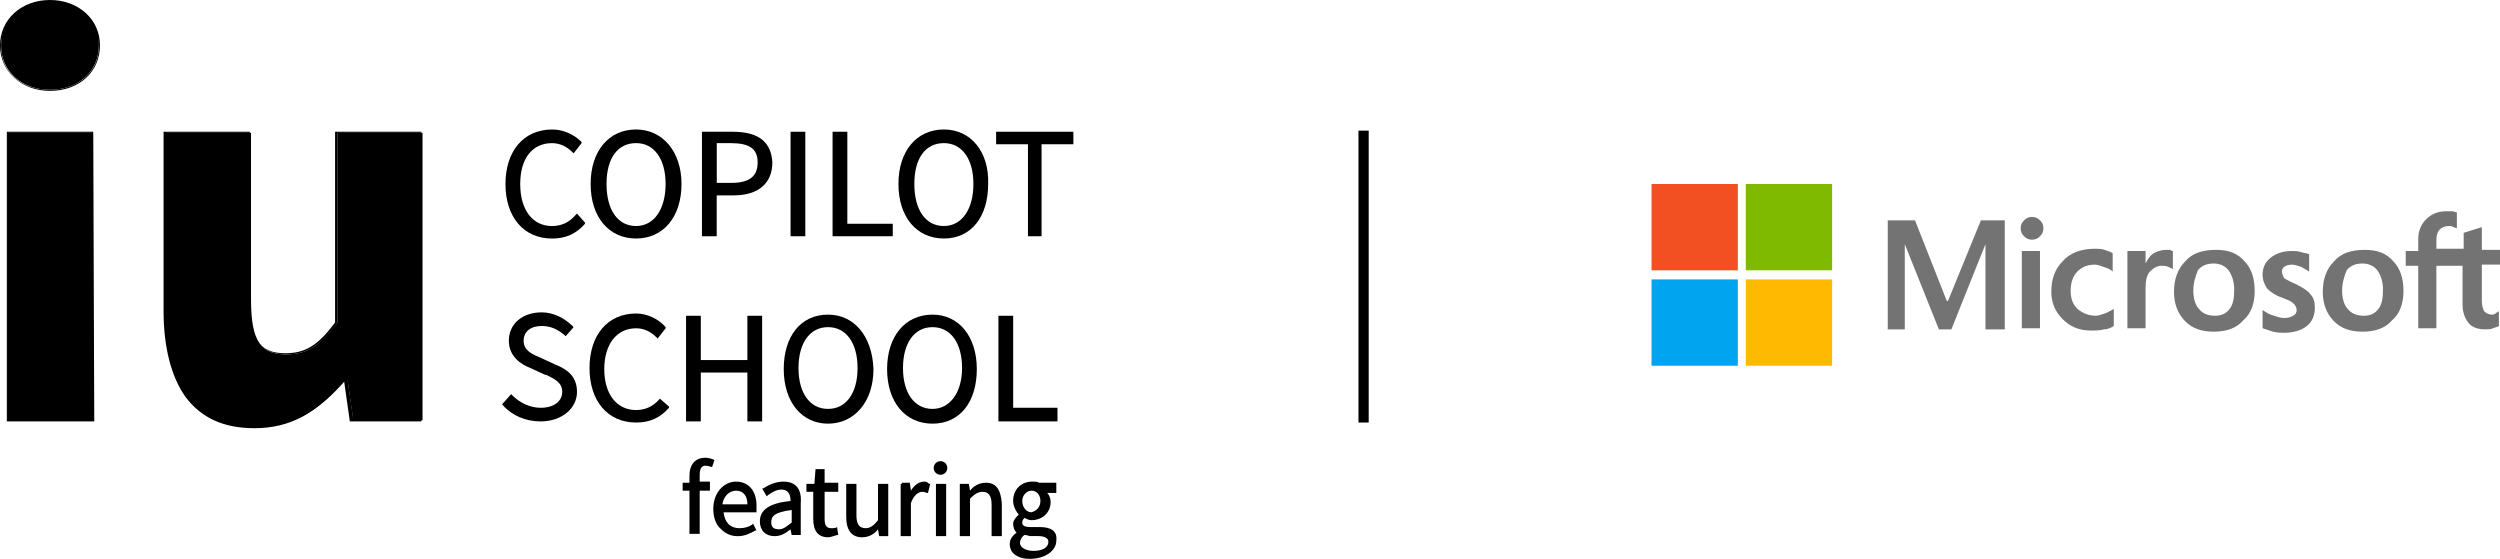 <?xml version="1.0" encoding="UTF-8"?>
<svg id="Layer_2" data-name="Layer 2" xmlns="http://www.w3.org/2000/svg" viewBox="0 0 894.72 200">
  <defs>
    <style>
      .cls-1 {
        fill: none;
      }

      .cls-2 {
        fill: #ffb900;
      }

      .cls-3 {
        fill: #f25022;
      }

      .cls-4 {
        fill: #00a4ef;
      }

      .cls-5 {
        fill: #737373;
      }

      .cls-6 {
        fill: #7fba00;
      }
    </style>
  </defs>
  <g id="Ebene_1" data-name="Ebene 1">
    <g>
      <g>
        <path d="m120.73,115.45c-6.1,8.13-10.57,11.38-18.29,11.38-8.94,0-12.6-4.47-12.6-19.51v-59.76h-30.89v63.82c0,25.61,9.76,41.46,32.11,41.46,14.23,0,23.58-6.5,32.52-16.67h.81l2.03,14.23h24.8V47.56h-30.49v67.89h0Z"/>
        <path d="m91.06,153.25c-10.98,0-19.11-3.66-24.8-11.38-4.88-6.91-7.72-17.48-7.72-30.49V47.15h30.89v60.16c0,13.82,3.25,19.11,12.6,19.11,7.32,0,11.79-2.85,17.89-10.98V47.15h30.89v103.66h-25.61l-2.03-14.23h-.41c-9.35,11.38-19.11,16.67-31.71,16.67Zm-31.71-105.69v63.82c0,27.24,10.57,41.06,31.71,41.06,12.6,0,22.36-5.28,32.11-16.67h1.22l2.03,14.23h24.39V47.56h-30.08v67.89h0c-6.1,8.54-10.98,11.38-18.29,11.38-9.35,0-13.01-5.28-13.01-19.51v-59.76h-30.08Z"/>
      </g>
      <g>
        <rect x="2.85" y="47.56" width="30.49" height="102.85"/>
        <path d="m33.74,150.81H2.44V47.15h30.89l.41,103.66h0Zm-30.89-.81h30.08V47.56H2.85v102.44Z"/>
      </g>
      <g>
        <path d="m17.89.41C7.72.41.41,6.91.41,16.26s7.32,15.85,17.48,15.85,17.48-6.5,17.48-15.85C35.77,6.91,28.05.41,17.89.41Z"/>
        <path d="m17.89,32.52C7.72,32.52,0,25.61,0,16.26S7.72,0,17.89,0s17.89,6.91,17.89,16.26-7.32,16.26-17.89,16.26Zm0-31.71C7.72.81.41,7.32.41,16.67s7.32,15.45,17.48,15.45,17.48-6.5,17.48-15.45S28.05.81,17.89.81Z"/>
      </g>
    </g>
    <g>
      <path class="cls-1" d="m333.74,117.07c-6.5,0-10.57,5.69-10.57,14.63s4.07,14.63,10.57,14.63,10.57-6.1,10.57-14.63-4.07-14.63-10.57-14.63Z"/>
      <path class="cls-1" d="m227.64,51.22c-6.5,0-10.57,5.69-10.57,14.63s4.07,15.04,10.57,15.04,10.57-5.69,10.57-15.04-4.07-14.63-10.57-14.63Z"/>
      <path class="cls-1" d="m296.34,117.07c-6.5,0-10.57,5.69-10.57,14.63s4.07,14.63,10.57,14.63,10.57-5.69,10.57-14.63-4.07-14.63-10.57-14.63Z"/>
      <path class="cls-1" d="m271.14,58.13c0-4.88-2.85-6.91-9.76-6.91h-4.88v14.23h5.28c6.1.41,9.35-2.03,9.35-7.32Z"/>
      <path class="cls-1" d="m337.8,51.22c-6.5,0-10.57,5.69-10.57,14.63s4.07,15.04,10.57,15.04,10.57-5.69,10.57-15.04-4.07-14.63-10.57-14.63Z"/>
      <path d="m206.1,76.83c-2.44,2.85-5.28,4.07-8.54,4.07-6.91,0-11.38-5.69-11.38-15.04s4.47-14.63,11.38-14.63c2.85,0,5.28,1.22,7.32,3.25l.41.41,2.85-3.66v-.41c-1.22-1.22-4.88-4.47-10.57-4.47-10.16,0-16.67,7.72-16.67,19.51s6.5,19.51,16.67,19.51c4.88,0,8.54-1.63,11.79-5.28v-.41l-2.85-3.25-.41.41Z"/>
      <path d="m227.64,46.34c-9.76,0-16.26,7.72-16.26,19.51s6.5,19.51,16.26,19.51,16.26-7.72,16.26-19.51-6.91-19.51-16.26-19.51Zm0,34.55c-6.5,0-10.57-5.69-10.57-15.04s4.07-14.63,10.57-14.63,10.57,5.69,10.57,14.63-4.07,15.04-10.57,15.04Z"/>
      <path d="m262.2,47.15h-10.98v37.4h5.28v-14.63h6.1c8.94,0,13.82-4.47,13.82-11.79-.41-7.32-4.88-10.98-14.23-10.98Zm-5.69,4.07h4.88c6.91,0,9.76,2.03,9.76,6.91s-2.85,7.32-9.35,7.32h-5.28v-14.23h0Z"/>
      <rect x="282.93" y="47.15" width="5.28" height="37.4"/>
      <polygon points="319.51 80.08 303.25 80.08 303.25 47.15 297.97 47.15 297.97 84.55 319.51 84.55 319.51 80.08"/>
      <path d="m337.8,46.34c-9.76,0-16.26,7.72-16.26,19.51s6.5,19.51,16.26,19.51,15.85-7.72,15.85-19.51c.41-11.38-6.1-19.51-15.85-19.51Zm10.57,19.51c0,8.94-4.07,15.04-10.57,15.04s-10.57-5.69-10.57-15.04,4.07-14.63,10.57-14.63c6.5,0,10.57,5.69,10.57,14.63Z"/>
      <polygon points="356.5 47.15 356.5 51.63 367.89 51.63 367.89 84.55 372.76 84.55 372.76 51.63 384.15 51.63 384.15 47.15 356.5 47.15"/>
      <path d="m198.78,130.49l-5.28-2.44c-2.85-1.22-6.1-2.44-6.1-6.1,0-3.25,2.44-5.28,6.5-5.28,3.25,0,5.69,1.22,8.13,3.25l.41.41,2.85-3.25-.41-.41c-2.85-2.85-6.91-4.88-10.98-4.88-6.91,0-11.79,4.07-11.79,10.16,0,5.69,4.47,8.54,7.72,9.76l5.28,2.44h.41c3.25,1.63,5.69,2.85,5.69,6.1s-2.85,5.69-7.72,5.69c-3.66,0-7.32-1.63-10.16-4.47l-.41-.41-3.25,3.66.41.41c3.25,3.66,8.13,5.69,13.41,5.69,7.32,0,13.01-4.47,13.01-10.57,0-5.69-3.66-8.13-7.72-9.76Z"/>
      <path d="m236.18,142.68c-2.44,2.85-5.28,4.07-8.54,4.07-6.91,0-11.38-5.69-11.38-14.63s4.47-14.63,11.38-14.63c2.85,0,5.28,1.22,7.32,3.25l.41.41,2.85-3.66v-.41c-2.44-2.85-6.5-4.88-10.57-4.88-10.16,0-16.67,7.72-16.67,19.51s6.5,19.51,16.67,19.51c4.88,0,8.54-1.63,11.79-5.28v-.41l-3.25-2.85h0Z"/>
      <polygon points="267.48 128.86 250.81 128.86 250.81 113.01 245.53 113.01 245.53 150.81 250.81 150.81 250.81 133.33 267.48 133.33 267.48 150.81 272.76 150.81 272.76 113.01 267.48 113.01 267.48 128.86"/>
      <path d="m296.34,112.6c-9.76,0-15.85,7.72-15.85,19.51s6.5,19.51,15.85,19.51,16.26-7.72,16.26-19.51c-.41-11.79-6.91-19.51-16.26-19.51Zm10.57,19.11c0,8.94-4.07,14.63-10.57,14.63s-10.57-5.69-10.57-14.63,4.07-14.63,10.57-14.63c6.5,0,10.57,5.69,10.57,14.63Z"/>
      <path d="m333.74,112.6c-9.76,0-16.26,7.72-16.26,19.51s6.5,19.51,16.26,19.51,15.85-7.72,15.85-19.51-6.5-19.51-15.85-19.51Zm10.57,19.11c0,8.94-4.47,14.63-10.57,14.63-6.5,0-10.57-5.69-10.57-14.63s4.07-14.63,10.57-14.63c6.5,0,10.57,5.69,10.57,14.63Z"/>
      <polygon points="362.6 113.01 357.32 113.01 357.32 150.81 378.46 150.81 378.46 145.93 362.6 145.93 362.6 113.01"/>
    </g>
    <g>
      <path class="cls-1" d="m371.95,191.87h-2.85c-.81,0-1.63,0-2.03-.41-1.22.81-1.63,1.63-1.63,2.85,0,1.63,2.03,2.85,4.88,2.85,3.25,0,5.28-1.63,5.28-3.25-.41-1.22-1.63-2.03-3.66-2.03Z"/>
      <path class="cls-1" d="m278.86,189.02c1.63,0,2.85-.81,4.47-2.44v-4.47c-6.5.81-7.32,2.44-7.32,4.07,0,2.03.81,2.85,2.85,2.85Z"/>
      <path class="cls-1" d="m258.54,180.49h8.94c0-3.25-1.63-4.88-4.07-4.88s-4.07,2.03-4.88,4.88Z"/>
      <path class="cls-1" d="m369.51,183.33c1.63,0,3.25-1.63,3.25-4.07,0-2.03-1.63-3.66-3.25-3.66-2.03,0-3.25,1.63-3.25,3.66-.41,2.44,1.22,4.07,3.25,4.07Z"/>
      <path d="m255.69,164.63c-.81-.41-2.03-.81-3.25-.81-3.66,0-5.69,2.44-5.69,6.5v2.44h-2.44v2.85h2.44v15.45h3.66v-15.45h3.66v-3.25h-3.66v-2.44c0-2.85,1.22-3.25,2.03-3.25.41,0,.81,0,2.03.41h.41l.81-2.44h0Z"/>
      <path d="m263.41,172.36c-4.07,0-8.13,3.66-8.13,9.76,0,2.85.81,5.69,2.85,7.32,1.63,1.63,3.66,2.44,5.69,2.44h.41c2.03,0,4.07-.81,6.1-2.03h.41l-1.22-2.44-.41.41c-1.22.81-2.85,1.22-4.47,1.22-3.25,0-5.28-2.03-5.69-5.69h11.79v-2.44c0-5.28-2.85-8.54-7.32-8.54Zm4.07,8.13h-8.94c.41-2.85,2.44-4.88,4.88-4.88s4.07,1.63,4.07,4.88Z"/>
      <path d="m280.49,172.36c-2.44,0-4.88.81-7.32,2.44h-.41l1.63,2.85.41-.41c1.22-.81,2.85-2.03,4.88-2.03s3.25,1.22,3.25,4.07c-7.72.81-10.98,3.25-10.98,7.32,0,3.25,2.03,5.28,5.28,5.28,2.03,0,3.66-.81,5.69-2.44l.41,2.03h3.25v-11.38c.41-4.88-1.63-7.72-6.1-7.72Zm2.85,10.16v4.47c-1.63,1.22-2.85,2.44-4.47,2.44-2.03,0-2.85-.81-2.85-2.44,0-2.03.81-3.66,7.32-4.47Z"/>
      <path d="m299.59,188.62c-.41.41-1.22.41-2.03.41-1.63,0-2.44-.81-2.44-3.25v-9.76h4.88v-3.25h-4.88v-4.88h-3.25l-.41,5.28h-2.85v2.85h2.44v9.76c0,4.07,1.63,6.5,5.28,6.5.81,0,2.03-.41,3.25-.81h.41l-.41-2.85h0Z"/>
      <path d="m314.23,186.18c-1.63,2.03-2.85,2.85-4.47,2.85-2.03,0-3.25-1.22-3.25-4.47v-11.38h-3.66v11.79c0,4.88,2.03,7.32,5.69,7.32,2.44,0,4.47-1.22,5.69-2.85l.41,2.44h3.25v-18.7h-3.66v13.01h0Z"/>
      <path d="m330.89,172.36c-2.03,0-3.66,1.22-4.88,3.25l-.41-2.85h-2.85v.41h-.41v18.7h3.66v-11.79c.81-2.44,2.44-4.07,4.07-4.07q.81,0,1.63.41h.41l.81-3.25h-.41c-.41-.41-.81-.81-1.63-.81Z"/>
      <circle cx="336.59" cy="167.48" r="2.44"/>
      <rect x="334.96" y="173.17" width="3.66" height="18.7"/>
      <path d="m352.85,172.76c-2.44,0-4.47,1.22-5.69,2.85l-.41-2.44h-3.25v18.7h3.66v-13.41c1.63-1.63,2.85-2.44,4.47-2.44,2.03,0,3.25,1.22,3.25,4.47v11.38h3.66v-11.79c-.41-4.88-2.03-7.32-5.69-7.32Z"/>
      <path d="m371.95,188.62h-3.25c-2.44,0-2.85-.81-2.85-1.63s.41-1.22.81-1.63c.81.41,1.63.81,2.44.81,4.07,0,6.91-2.85,6.91-6.5,0-1.22-.41-2.44-1.22-3.25h3.25v-3.66h-6.1c-.81-.41-1.63-.41-2.44-.41-4.07,0-6.91,2.85-6.91,6.91,0,2.03,1.22,4.07,2.03,4.88-.81.81-2.03,2.03-2.03,3.25s.41,2.44,1.22,3.25c-1.63,1.22-2.44,2.44-2.44,4.07,0,1.22.41,2.44,1.22,3.25,1.22,1.22,3.25,2.03,5.69,2.03h.41c5.28,0,9.35-2.85,9.35-6.5.41-3.25-1.63-4.88-6.1-4.88Zm3.25,5.28c0,2.03-2.03,3.25-5.28,3.25-2.85,0-4.88-1.22-4.88-2.85,0-.81.41-2.03,1.63-2.85.81,0,1.63.41,2.03.41h2.85c2.44,0,3.66.81,3.66,2.03Zm-9.35-14.63c0-2.03,1.63-3.66,3.25-3.66,2.03,0,3.25,1.63,3.25,3.66,0,2.44-1.63,3.66-3.25,4.07-1.63,0-3.25-1.63-3.25-4.07Z"/>
    </g>
    <rect x="486.18" y="46.75" width="3.66" height="104.47"/>
    <g>
      <path class="cls-5" d="m717.48,78.86v39.02h-6.91v-30.49h0l-12.2,30.49h-4.47l-12.2-30.49h0v30.49h-6.1v-39.02h9.76l11.38,28.86h.41l11.79-28.86h8.54Zm5.69,2.85c0-1.22.41-2.03,1.22-2.85s1.63-1.22,2.85-1.22,2.03.41,2.85,1.22,1.22,1.63,1.22,2.85-.41,2.03-1.22,2.85-1.63,1.22-2.85,1.22-2.03-.41-2.85-1.22-1.22-1.63-1.22-2.85Zm6.91,8.13v27.64h-6.5v-27.64h6.5Zm19.92,23.17c.81,0,2.03-.41,3.25-.81,1.22-.41,2.44-1.22,3.25-1.63v6.1c-1.22.81-2.44,1.22-3.66,1.22-1.22.41-2.85.41-4.47.41-4.07,0-7.32-1.22-10.16-4.07s-4.07-6.1-4.07-9.76c0-4.47,1.22-8.13,4.07-10.98,2.44-2.85,6.5-4.47,11.38-4.47,1.22,0,2.44,0,3.66.41,1.22.41,2.44.81,2.85,1.22v6.5c-.81-.81-2.03-1.22-3.25-1.63s-2.03-.81-3.25-.81c-2.44,0-4.47.81-6.1,2.44-1.63,1.63-2.44,4.07-2.44,6.91s.81,4.88,2.44,6.5c2.03,1.63,4.07,2.44,6.5,2.44Zm25.2-23.58h1.22c.41,0,.81.41,1.22.41v6.5c-.41-.41-.81-.41-1.63-.81s-1.63-.41-2.44-.41c-1.63,0-2.85.81-4.07,2.03s-1.63,3.25-1.63,6.1v14.23h-6.5v-27.64h6.5v4.47h0c.81-1.63,1.63-2.85,2.85-3.66,1.63-.81,2.85-1.22,4.47-1.22Zm2.85,15.04c0-4.47,1.22-8.13,4.07-10.98,2.44-2.85,6.1-4.07,10.98-4.07,4.47,0,7.72,1.22,10.16,4.07,2.44,2.44,3.66,6.1,3.66,10.57s-1.22,8.13-4.07,10.57c-2.44,2.85-6.1,4.07-10.57,4.07s-7.72-1.22-10.16-3.66c-2.85-2.85-4.07-6.5-4.07-10.57Zm6.91-.41c0,2.85.81,5.28,2.03,6.5,1.22,1.63,3.25,2.44,5.69,2.44s4.07-.81,5.28-2.44c1.22-1.63,1.63-3.66,1.63-6.91,0-2.85-.81-5.28-2.03-6.91s-3.25-2.44-5.28-2.44c-2.44,0-4.47.81-5.69,2.44-.81,2.03-1.63,4.47-1.63,7.32Zm31.71-6.91c0,.81.41,1.63.81,2.44.81.41,2.03,1.22,4.07,2.03,2.44,1.22,4.47,2.44,5.28,3.66,1.22,1.22,1.63,2.85,1.63,4.88,0,2.44-.81,4.88-2.85,6.5-2.03,1.63-4.88,2.44-8.13,2.44-1.22,0-2.44,0-4.07-.41-1.22-.41-2.44-.81-3.66-1.22v-6.5c1.22.81,2.44,1.63,4.07,2.03,1.22.41,2.44.81,3.66.81,1.63,0,2.44-.41,3.25-.81.81-.41,1.22-1.22,1.22-2.03s-.41-1.63-1.22-2.44-2.03-1.22-4.07-2.03c-2.44-.81-4.07-2.03-5.28-3.25-.81-1.22-1.63-2.85-1.63-4.88,0-2.44.81-4.47,2.85-6.1s4.47-2.44,7.72-2.44c.81,0,2.03,0,3.25.41s2.44.41,2.85.81v6.1c-.81-.41-2.03-1.22-2.85-1.63-1.22-.41-2.44-.81-3.25-.81-1.22,0-2.44.41-2.85.81-.41.41-.81.81-.81,1.63Zm14.63,7.32c0-4.47,1.22-8.13,4.07-10.98,2.44-2.85,6.1-4.07,10.98-4.07,4.47,0,7.72,1.22,10.16,4.07,2.44,2.44,3.66,6.1,3.66,10.57s-1.22,8.13-4.07,10.57c-2.44,2.85-6.1,4.07-10.57,4.07s-7.72-1.22-10.16-3.66c-2.85-2.85-4.07-6.5-4.07-10.57Zm6.91-.41c0,2.85.81,5.28,2.03,6.5,1.22,1.63,3.25,2.44,5.69,2.44s4.07-.81,5.28-2.44c1.22-1.63,1.63-3.66,1.63-6.91,0-2.85-.81-5.28-2.03-6.91s-3.25-2.44-5.28-2.44c-2.44,0-4.47.81-5.69,2.44-.81,2.03-1.63,4.47-1.63,7.32Zm43.5-8.94h-9.76v22.36h-6.5v-22.36h-4.47v-5.28h4.47v-4.07c0-2.85.81-5.28,2.85-7.32s4.47-2.85,7.32-2.85h2.03c.41,0,1.22.41,1.63.41v5.69c-.41,0-.81-.41-1.22-.41-.41-.41-1.22-.41-1.63-.41-1.22,0-2.44.41-3.25,1.22s-1.22,2.03-1.22,3.66v3.25h9.76v-5.69l6.5-2.03v8.13h6.5v5.28h-6.5v13.01c0,1.63.41,2.85.81,3.66.81.81,1.63,1.22,2.85,1.22.41,0,.81,0,1.22-.41s.81-.41,1.22-.81v5.28c-.41.41-1.22.41-2.03.81-.81.41-2.03.41-2.85.41-2.85,0-4.88-.81-6.1-2.44-1.22-1.63-2.03-3.66-2.03-6.5v-13.82h.41Z"/>
      <g>
        <rect class="cls-3" x="591.06" y="65.85" width="30.89" height="30.89"/>
        <rect class="cls-6" x="624.8" y="65.85" width="30.89" height="30.89"/>
        <rect class="cls-4" x="591.06" y="100" width="30.89" height="30.89"/>
        <rect class="cls-2" x="624.8" y="100" width="30.89" height="30.89"/>
      </g>
    </g>
  </g>
</svg>